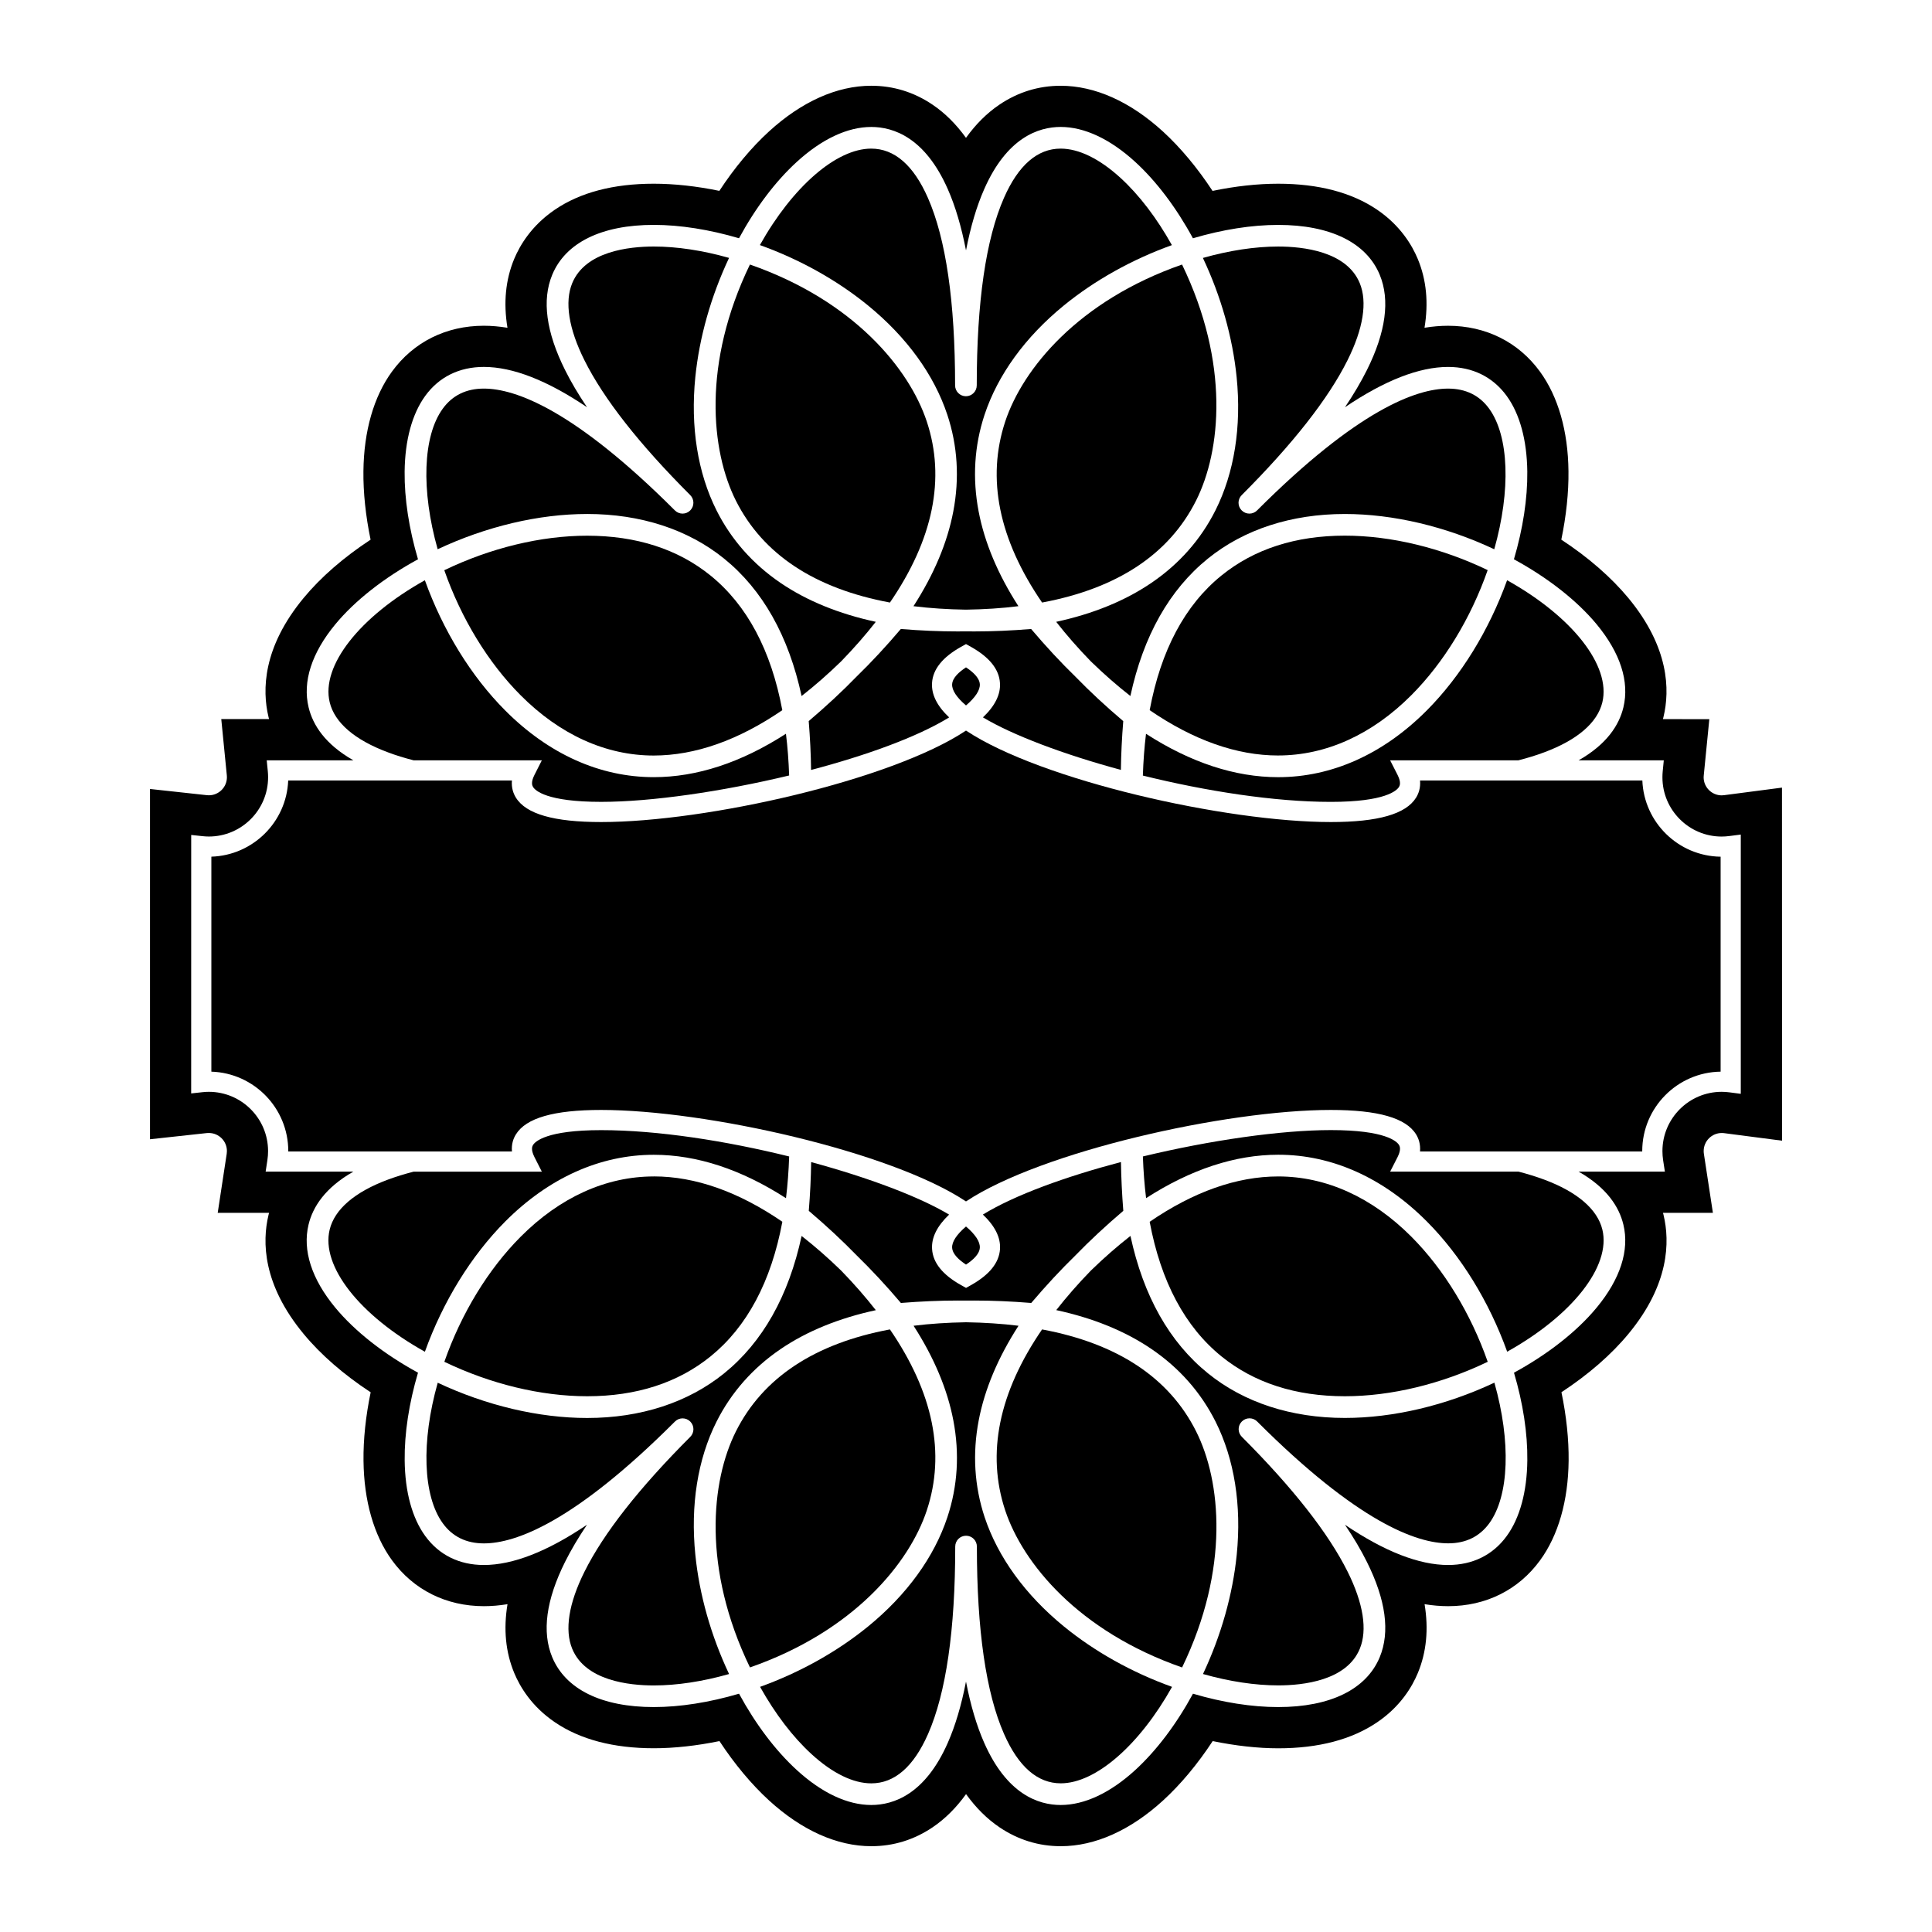 <?xml version="1.0" encoding="UTF-8"?>
<!-- Uploaded to: ICON Repo, www.iconrepo.com, Generator: ICON Repo Mixer Tools -->
<svg fill="#000000" width="800px" height="800px" version="1.1" viewBox="144 144 512 512" xmlns="http://www.w3.org/2000/svg">
 <g>
  <path d="m395.05 253.91c2.727 8.227 3.254 16.848 1.582 25.629-1.57 8.258-5.117 16.68-10.551 25.109 4.383 0.539 9.039 0.848 13.895 0.918 4.875-0.07 9.539-0.371 13.914-0.922-5.426-8.422-8.969-16.852-10.543-25.102-1.676-8.781-1.148-17.402 1.57-25.629 3.508-10.574 10.766-20.582 20.988-28.938 8.223-6.711 18.07-12.207 28.66-16.016-4-7.168-8.664-13.285-13.609-17.809-5.562-5.078-11.043-7.766-15.875-7.766-6.152 0-11.215 4.394-15.02 13.059-4.785 10.867-7.211 27.582-7.211 49.688 0 1.582-1.285 2.875-2.871 2.875-1.582 0-2.867-1.289-2.867-2.875 0-22.113-2.422-38.828-7.203-49.688-3.812-8.664-8.871-13.059-15.035-13.059-9.266 0-20.867 10.156-29.492 25.562 10.594 3.805 20.449 9.305 28.668 16.016 10.238 8.363 17.496 18.367 21 28.945z"/>
  <path d="m410.39 255.72c-4.988 15.09-1.703 31.215 9.773 47.961 19.949-3.727 33.68-12.812 40.809-27.02 6.606-13.148 8.961-36.328-3.715-62.555-27.512 9.582-42.238 27.648-46.867 41.613z"/>
  <path d="m339.02 276.68c7.141 14.199 20.863 23.281 40.82 27 11.477-16.746 14.773-32.875 9.77-47.969-4.629-13.977-19.355-32.031-46.871-41.609-12.684 26.246-10.328 49.422-3.719 62.578z"/>
  <path d="m253.6 345.49h33.996l-1.965 3.883c-1.055 2.07-0.527 2.91-0.363 3.188 0.562 0.926 3.547 3.941 18.051 3.941 13.301 0 32.051-2.727 49.812-6.992-0.133-3.836-0.406-7.531-0.848-11.059-11.844 7.644-23.609 11.504-35.031 11.504h-0.004c-14.234 0.004-27.84-6.106-39.363-17.672-9.023-9.047-16.504-21.211-21.289-34.512-17.281 9.645-27.559 22.676-25.223 32.34 1.305 5.406 6.644 10 15.453 13.27 2.066 0.785 4.336 1.48 6.773 2.109z"/>
  <path d="m299.59 280.21c14.184 0 26.742 4.09 36.305 11.828 10.203 8.258 17.098 20.496 20.535 36.414 3.481-2.719 7.004-5.805 10.488-9.191 3.387-3.488 6.457-6.992 9.176-10.473-9.801-2.117-18.262-5.57-25.207-10.289-7.391-5.027-13.109-11.504-17-19.242-5.004-9.961-6.941-22.168-5.621-35.309 1.066-10.559 4.141-21.41 8.941-31.605-6.988-1.98-13.82-3.012-19.941-3.012-6.57 0-18.121 1.258-21.613 9.688-2.07 4.996-0.953 12.082 3.238 20.469 5.082 10.188 14.508 22.203 28.023 35.715 1.125 1.117 1.125 2.938 0 4.062-1.117 1.129-2.938 1.129-4.062 0-26.688-26.676-42.266-32.285-50.629-32.285-4.656 0-8.316 1.785-10.879 5.309-5.301 7.269-5.773 21.664-1.359 37.266 12.836-6.031 26.777-9.344 39.605-9.344z"/>
  <path d="m332.28 296.51c-8.645-6.992-19.645-10.543-32.684-10.543-12.227 0-25.578 3.238-37.855 9.145 4.492 12.809 11.617 24.496 20.219 33.129 10.414 10.461 22.621 15.984 35.285 15.984 10.984-0.012 22.434-4.047 34.074-12.02-2.957-15.863-9.363-27.867-19.039-35.695z"/>
  <path d="m400 320.86c-1.824 1.188-3.566 2.754-3.672 4.457-0.102 1.566 1.195 3.527 3.672 5.633 2.473-2.106 3.762-4.07 3.664-5.633-0.109-1.699-1.844-3.266-3.664-4.457z"/>
  <path d="m317.26 450.03h0.016c11.418 0 23.18 3.871 35.02 11.504 0.434-3.523 0.711-7.227 0.84-11.059-16.668-4.121-34.809-6.977-49.82-6.977-14.5 0-17.48 3.012-18.051 3.926-0.172 0.277-0.684 1.133 0.363 3.199l1.965 3.879h-33.988c-2.445 0.629-4.711 1.34-6.793 2.106-8.805 3.273-14.152 7.871-15.453 13.273-2.332 9.672 7.949 22.711 25.242 32.344 4.781-13.297 12.27-25.449 21.285-34.512 11.531-11.562 25.141-17.684 39.375-17.684z"/>
  <path d="m482.74 349.96h-0.012c-11.418 0-23.18-3.863-35.023-11.496-0.43 3.523-0.711 7.231-0.836 11.07 16.66 4.117 34.805 6.973 49.816 6.973 14.5 0 17.48-3.023 18.051-3.941 0.168-0.277 0.684-1.129-0.359-3.188l-1.977-3.883h33.988c2.445-0.629 4.715-1.324 6.801-2.106 8.801-3.269 14.148-7.863 15.453-13.27 2.328-9.672-7.949-22.703-25.246-32.352-4.785 13.301-12.277 25.461-21.289 34.512-11.516 11.562-25.133 17.68-39.367 17.68z"/>
  <path d="m482.74 344.21c12.672-0.012 24.879-5.535 35.297-15.996 8.594-8.629 15.73-20.324 20.211-33.129-12.281-5.906-25.633-9.133-37.852-9.133-13.039 0-24.035 3.551-32.684 10.555-9.68 7.828-16.078 19.836-19.035 35.695 11.633 7.965 23.078 12.012 34.051 12.012l0.012-0.004z"/>
  <path d="m466.11 279.24c-3.894 7.75-9.613 14.227-17.004 19.246-6.949 4.727-15.41 8.184-25.207 10.305 2.731 3.488 5.801 7.008 9.203 10.5 3.481 3.379 6.988 6.449 10.461 9.16 3.43-15.914 10.332-28.148 20.531-36.41 9.562-7.738 22.117-11.828 36.301-11.828 12.82 0 26.762 3.305 39.598 9.344 4.41-15.613 3.934-30.008-1.367-37.273-2.559-3.523-6.219-5.301-10.871-5.301-8.359 0-23.938 5.598-50.621 32.285-1.125 1.129-2.941 1.129-4.066 0-1.129-1.117-1.129-2.938 0-4.062 13.516-13.516 22.945-25.531 28.027-35.715 4.195-8.398 5.316-15.477 3.246-20.469-3.492-8.43-15.039-9.688-21.617-9.688-6.125 0-12.957 1.043-19.945 3.023 4.801 10.176 7.875 21.027 8.941 31.59 1.32 13.133-0.617 25.336-5.609 35.293z"/>
  <path d="m404.49 334.11c7.871 4.719 21.316 9.789 36.555 13.922 0.059-4.156 0.266-8.48 0.629-12.93-4.602-3.894-8.848-7.844-12.637-11.742-3.898-3.789-7.863-8.051-11.777-12.672-5.211 0.434-10.277 0.645-15.074 0.645-0.734-0.012-1.461 0-2.203-0.016-0.715 0.016-1.449 0.023-2.207 0.016-4.769 0-9.828-0.211-15.047-0.645-3.898 4.602-7.856 8.852-11.75 12.641-3.797 3.91-8.062 7.863-12.66 11.77 0.363 4.457 0.574 8.785 0.625 12.949 14.66-3.863 28.129-8.73 36.59-13.926-3.203-3.019-4.727-6.082-4.535-9.129 0.215-3.633 2.812-6.848 7.691-9.578l1.309-0.727 1.301 0.727c4.891 2.731 7.477 5.945 7.699 9.578 0.203 3.043-1.328 6.106-4.508 9.117z"/>
  <path d="m546.41 454.49h-34.004l1.977-3.879c1.043-2.066 0.523-2.922 0.359-3.199-0.57-0.918-3.547-3.926-18.051-3.926-13.301 0-32.047 2.707-49.816 6.988 0.141 3.84 0.414 7.527 0.852 11.047 11.848-7.629 23.609-11.504 35.035-11.504h0.004c14.234 0 27.844 6.109 39.363 17.684 9.02 9.055 16.5 21.207 21.289 34.512 17.285-9.645 27.559-22.68 25.23-32.344-1.309-5.402-6.648-9.996-15.453-13.273-2.086-0.766-4.348-1.477-6.785-2.106z"/>
  <path d="m500.41 519.77c-14.188 0-26.746-4.086-36.293-11.828-10.203-8.246-17.109-20.484-20.535-36.41-3.488 2.727-7.008 5.793-10.496 9.191-3.387 3.481-6.453 6.996-9.168 10.469 9.801 2.117 18.258 5.566 25.207 10.293 7.394 5.019 13.109 11.504 17.004 19.246 4.996 9.949 6.938 22.156 5.617 35.297-1.066 10.559-4.137 21.41-8.941 31.605 6.988 1.98 13.82 3.012 19.941 3.012 6.578 0 18.133-1.258 21.609-9.691 2.07-4.988 0.953-12.07-3.234-20.465-5.082-10.184-14.508-22.199-28.023-35.719-1.125-1.125-1.125-2.941 0-4.055 1.129-1.133 2.941-1.133 4.066 0 26.688 26.688 42.266 32.285 50.629 32.285 4.656 0 8.312-1.789 10.883-5.316 5.289-7.269 5.769-21.668 1.355-37.262-12.859 6.043-26.797 9.348-39.621 9.348z"/>
  <path d="m467.73 503.48c8.645 6.988 19.637 10.539 32.676 10.539 12.234 0 25.578-3.231 37.855-9.129-4.492-12.812-11.621-24.5-20.207-33.129-10.422-10.461-22.625-15.992-35.301-15.992h-0.004c-10.977 0-22.434 4.047-34.074 12.016 2.965 15.863 9.371 27.863 19.055 35.695z"/>
  <path d="m317.26 455.77c-12.672 0-24.879 5.531-35.293 15.992-8.602 8.629-15.723 20.328-20.211 33.129 12.281 5.906 25.629 9.129 37.852 9.129 13.035 0 24.035-3.551 32.684-10.551 9.68-7.836 16.078-19.84 19.039-35.691-11.633-7.969-23.078-12.016-34.051-12.016-0.012 0.008-0.012 0.008-0.02 0.008z"/>
  <path d="m579.24 350.84h-58.914c0.168 1.953-0.383 3.465-1.039 4.523-2.676 4.367-10.078 6.488-22.605 6.488-27.871 0-76.832-11.055-96.641-24.219l-0.039 0.035-0.039-0.035c-19.809 13.16-68.77 24.219-96.645 24.219h-0.012c-12.523 0-19.914-2.117-22.598-6.488-0.648-1.055-1.215-2.57-1.043-4.523h-59.289c-0.438 11-9.352 19.84-20.363 20.188v56.973c11.301 0.363 20.383 9.664 20.383 21.051v0.105h59.277c-0.176-1.961 0.387-3.465 1.039-4.516 2.68-4.367 10.07-6.492 22.602-6.492 27.875 0 76.832 11.047 96.645 24.219l0.039-0.031 0.039 0.031c19.809-13.164 68.762-24.219 96.641-24.219 12.531 0 19.93 2.125 22.605 6.484 0.656 1.062 1.203 2.57 1.039 4.523h58.887v-0.105c0-11.512 9.297-20.898 20.773-21.051v-56.965c-11.191-0.148-20.309-9.082-20.742-20.195z"/>
  <path d="m600.91 354.73c-0.301 0.035-0.523 0.047-0.648 0.047-2.629 0-4.781-2.152-4.781-4.785 0-0.156 0.016-0.324 0.031-0.488l1.477-14.922-12.297-0.004c0.051-0.188 0.102-0.367 0.141-0.555 1.734-7.168 1.516-18.477-9.305-31.547-4.543-5.481-10.621-10.777-17.766-15.461 1.305-6.293 1.965-12.5 1.898-18.148-0.109-10.629-2.727-19.75-7.551-26.383-5.715-7.84-14.359-12.152-24.355-12.152-2.019 0-4.106 0.176-6.246 0.527 1.094-6.609 0.516-12.707-1.773-18.207-1.512-3.648-4.606-8.871-10.762-13.062-6.727-4.578-15.559-6.902-26.254-6.902-5.422 0-11.355 0.648-17.383 1.906-3.996-6.086-8.484-11.473-13.121-15.723-8.688-7.945-18.055-12.141-27.129-12.141-5.856 0-11.316 1.684-16.234 5.008-3.305 2.234-6.262 5.184-8.855 8.793-2.602-3.613-5.562-6.566-8.871-8.797-4.922-3.324-10.379-5.008-16.238-5.008-9.07 0-18.449 4.195-27.121 12.133-4.648 4.254-9.145 9.637-13.133 15.723-6.016-1.246-11.957-1.895-17.375-1.895-10.691 0-19.52 2.316-26.238 6.902-6.16 4.195-9.25 9.418-10.766 13.062-2.277 5.5-2.867 11.594-1.77 18.211-2.144-0.352-4.238-0.535-6.266-0.535-9.992 0-18.641 4.312-24.348 12.156-4.828 6.629-7.445 15.75-7.559 26.383-0.066 5.648 0.594 11.855 1.898 18.152-7.133 4.684-13.219 9.969-17.75 15.457-10.82 13.082-11.023 24.379-9.297 31.547 0.047 0.188 0.098 0.367 0.141 0.543h-12.664l1.473 14.922c0.016 0.172 0.023 0.332 0.023 0.488 0 2.637-2.144 4.785-4.785 4.785-0.16 0-0.348-0.004-0.535-0.031l-15.062-1.641v92.828l15.059-1.641c0.195-0.02 0.383-0.02 0.539-0.02 2.641 0 4.785 2.144 4.785 4.781 0 0.246-0.02 0.492-0.055 0.734l-2.383 15.637h13.609c-0.047 0.188-0.102 0.371-0.141 0.551-1.734 7.176-1.523 18.469 9.301 31.547 4.535 5.492 10.625 10.785 17.766 15.469-1.309 6.297-1.965 12.496-1.898 18.148 0.117 10.625 2.731 19.75 7.559 26.379 5.707 7.844 14.359 12.152 24.348 12.152 2.019 0 4.106-0.176 6.254-0.527-1.098 6.609-0.508 12.699 1.77 18.203 1.512 3.652 4.606 8.887 10.766 13.07 6.723 4.586 15.559 6.906 26.25 6.906 5.426 0 11.359-0.66 17.383-1.898 3.988 6.082 8.484 11.461 13.125 15.715 8.68 7.941 18.051 12.141 27.121 12.141 5.859 0 11.32-1.691 16.242-5.008 3.305-2.231 6.266-5.184 8.863-8.797 2.602 3.613 5.562 6.566 8.867 8.797 4.922 3.316 10.387 5.008 16.242 5.008 9.074 0 18.449-4.203 27.121-12.133 4.66-4.262 9.145-9.645 13.133-15.723 6.019 1.238 11.961 1.91 17.371 1.91 10.691 0 19.52-2.332 26.25-6.918 6.156-4.18 9.254-9.418 10.758-13.07 2.281-5.5 2.867-11.594 1.773-18.203 2.152 0.352 4.238 0.527 6.266 0.527 9.992 0 18.633-4.316 24.344-12.152 4.836-6.629 7.453-15.766 7.566-26.391 0.059-5.637-0.59-11.848-1.906-18.156 7.141-4.684 13.219-9.969 17.75-15.457 10.82-13.078 11.027-24.375 9.301-31.547-0.051-0.176-0.102-0.352-0.141-0.539h13.227l-2.387-15.637c-0.039-0.246-0.055-0.492-0.055-0.734 0-2.637 2.152-4.781 4.781-4.781 0.125 0 0.348 0 0.645 0.039l15.34 1.996-0.016-93.566zm4.418 79.145-3.019-0.395c-0.707-0.09-1.387-0.137-2.051-0.137-8.652 0-15.695 7.043-15.695 15.703 0 0.797 0.059 1.594 0.176 2.383l0.473 3.066h-22.863c7.488 4.262 10.734 9.34 11.863 14.031 1.648 6.812-0.805 14.426-7.094 22.023-5.176 6.266-12.887 12.328-21.895 17.23 2.402 8.105 3.621 16.098 3.535 23.219-0.09 8.344-1.98 15.289-5.465 20.07-3.648 5.019-9.02 7.672-15.523 7.672-7.684 0-16.836-3.57-27.34-10.664 2.312 3.426 4.254 6.711 5.809 9.84 5.027 10.066 6.176 18.559 3.41 25.242-3.535 8.531-13.094 13.234-26.922 13.234-6.961 0-14.723-1.219-22.574-3.543-4.418 8.117-9.672 15.074-15.289 20.223-6.629 6.07-13.469 9.27-19.758 9.27-5.945 0-14.281-2.852-20.285-16.488-1.996-4.516-3.598-9.941-4.82-16.219-1.219 6.277-2.828 11.699-4.816 16.207-5.996 13.648-14.348 16.5-20.289 16.5-6.293 0-13.121-3.199-19.746-9.27-5.617-5.144-10.883-12.102-15.297-20.223-7.859 2.312-15.625 3.543-22.586 3.543-13.828 0-23.391-4.707-26.93-13.234-2.766-6.68-1.617-15.176 3.41-25.242 1.562-3.129 3.5-6.414 5.809-9.84-10.504 7.094-19.645 10.664-27.328 10.664-6.504 0-11.871-2.656-15.523-7.664-3.488-4.793-5.375-11.73-5.461-20.07-0.082-7.133 1.137-15.113 3.531-23.23-9.004-4.902-16.727-10.965-21.906-17.219-6.289-7.598-8.746-15.215-7.098-22.031 1.133-4.695 4.383-9.77 11.871-14.031h-23.246l0.469-3.066c0.121-0.785 0.176-1.582 0.176-2.383 0-8.66-7.043-15.703-15.699-15.703-0.555 0-1.137 0.031-1.719 0.102l-2.961 0.324 0.008-68.496 2.961 0.316c0.586 0.066 1.164 0.102 1.719 0.102 8.656 0 15.699-7.043 15.699-15.703 0-0.508-0.023-1.031-0.074-1.562l-0.293-2.934h22.965c-7.488-4.258-10.73-9.34-11.863-14.031-1.648-6.812 0.805-14.43 7.094-22.027 5.176-6.258 12.891-12.316 21.895-17.215-2.398-8.117-3.617-16.102-3.543-23.23 0.09-8.348 1.984-15.285 5.465-20.078 3.652-5.019 9.023-7.668 15.527-7.668 7.688 0 16.832 3.582 27.34 10.676-2.309-3.43-4.254-6.715-5.812-9.848-5.027-10.07-6.172-18.559-3.406-25.242 3.531-8.535 13.094-13.23 26.918-13.23 6.961 0 14.723 1.23 22.582 3.543 4.414-8.121 9.668-15.078 15.297-20.223 6.625-6.066 13.461-9.27 19.75-9.27 5.945 0 14.289 2.863 20.289 16.488 1.996 4.519 3.598 9.945 4.82 16.227 1.219-6.289 2.82-11.699 4.82-16.223 5.992-13.637 14.344-16.496 20.273-16.496 6.293 0 13.125 3.203 19.758 9.27 5.613 5.144 10.867 12.102 15.289 20.234 7.856-2.324 15.625-3.543 22.582-3.543 13.828 0 23.398 4.695 26.922 13.227 2.769 6.688 1.621 15.176-3.402 25.242-1.57 3.133-3.496 6.414-5.809 9.844 10.5-7.094 19.645-10.672 27.32-10.672 6.508 0 11.863 2.648 15.523 7.664 3.488 4.793 5.375 11.734 5.473 20.078 0.074 7.129-1.148 15.113-3.543 23.23 9.012 4.902 16.73 10.965 21.91 17.215 6.293 7.598 8.746 15.215 7.098 22.035-1.133 4.691-4.379 9.77-11.875 14.031h22.582l-0.289 2.934c-0.051 0.523-0.074 1.047-0.074 1.562 0 8.66 7.043 15.703 15.695 15.703 0.664 0 1.352-0.051 2.051-0.141l3.019-0.387v68.703z"/>
  <path d="m460.98 523.32c-7.129-14.207-20.863-23.293-40.82-27.008-11.477 16.746-14.773 32.883-9.766 47.969 4.637 13.969 19.363 32.027 46.875 41.613 12.684-26.238 10.32-49.43 3.711-62.574z"/>
  <path d="m404.94 546.08c-2.719-8.238-3.254-16.859-1.578-25.633 1.57-8.258 5.117-16.68 10.555-25.109-4.387-0.539-9.043-0.848-13.898-0.926-4.871 0.082-9.531 0.383-13.914 0.926 5.43 8.434 8.973 16.859 10.543 25.109 1.672 8.766 1.148 17.398-1.582 25.625-3.496 10.57-10.758 20.574-20.98 28.93-8.223 6.711-18.07 12.211-28.66 16.031 4 7.152 8.664 13.273 13.609 17.801 5.551 5.09 11.043 7.773 15.871 7.773 6.16 0 11.219-4.41 15.035-13.078 4.777-10.852 7.203-27.574 7.203-49.672 0-1.594 1.285-2.871 2.871-2.871 1.582 0 2.867 1.281 2.867 2.871 0 22.113 2.418 38.82 7.203 49.672 3.812 8.672 8.879 13.07 15.027 13.07 9.27 0 20.871-10.148 29.492-25.562-10.602-3.809-20.453-9.309-28.672-16.02-10.227-8.359-17.48-18.367-20.992-28.938z"/>
  <path d="m395.52 465.88c-7.871-4.715-21.328-9.789-36.555-13.914-0.055 4.152-0.266 8.484-0.629 12.918 4.602 3.906 8.848 7.856 12.637 11.75 3.898 3.797 7.863 8.051 11.773 12.664 5.219-0.422 10.289-0.641 15.074-0.641 0.734 0.012 1.465 0.012 2.207 0.012 0.715 0 1.449-0.02 2.207-0.012 4.777 0 9.828 0.215 15.055 0.641 3.894-4.586 7.848-8.836 11.742-12.637 3.797-3.906 8.051-7.863 12.656-11.777-0.352-4.449-0.559-8.777-0.625-12.938-14.645 3.871-28.117 8.727-36.59 13.926 3.203 3.023 4.734 6.082 4.539 9.141-0.223 3.621-2.812 6.836-7.699 9.562l-1.301 0.73-1.309-0.73c-4.887-2.727-7.477-5.945-7.691-9.562-0.199-3.051 1.328-6.098 4.508-9.133z"/>
  <path d="m333.89 520.75c3.891-7.742 9.613-14.219 17-19.246 6.953-4.727 15.418-8.176 25.211-10.293-2.727-3.492-5.809-7.019-9.203-10.508-3.477-3.387-6.988-6.445-10.461-9.16-3.438 15.91-10.332 28.152-20.535 36.41-9.562 7.734-22.113 11.828-36.301 11.828-12.816 0-26.758-3.305-39.598-9.344-4.41 15.609-3.941 30 1.359 37.273 2.559 3.523 6.223 5.305 10.879 5.305 8.363 0 23.938-5.598 50.621-32.285 1.117-1.133 2.941-1.133 4.066 0 1.117 1.113 1.117 2.934 0 4.055-13.516 13.523-22.953 25.531-28.027 35.719-4.195 8.395-5.316 15.477-3.246 20.465 3.488 8.434 15.039 9.691 21.617 9.691 6.125 0 12.965-1.043 19.941-3.023-4.797-10.176-7.875-21.027-8.938-31.59-1.332-13.141 0.613-25.34 5.613-35.297z"/>
  <path d="m400 479.13c1.82-1.188 3.559-2.754 3.664-4.457 0.105-1.57-1.184-3.531-3.664-5.637-2.473 2.106-3.769 4.066-3.672 5.637 0.105 1.699 1.848 3.266 3.672 4.457z"/>
  <path d="m389.61 544.27c5.004-15.086 1.715-31.211-9.77-47.961-19.949 3.727-33.68 12.812-40.812 27.02-6.606 13.156-8.961 36.328 3.719 62.555 27.512-9.578 42.238-27.633 46.863-41.613z"/>
 </g>
</svg>